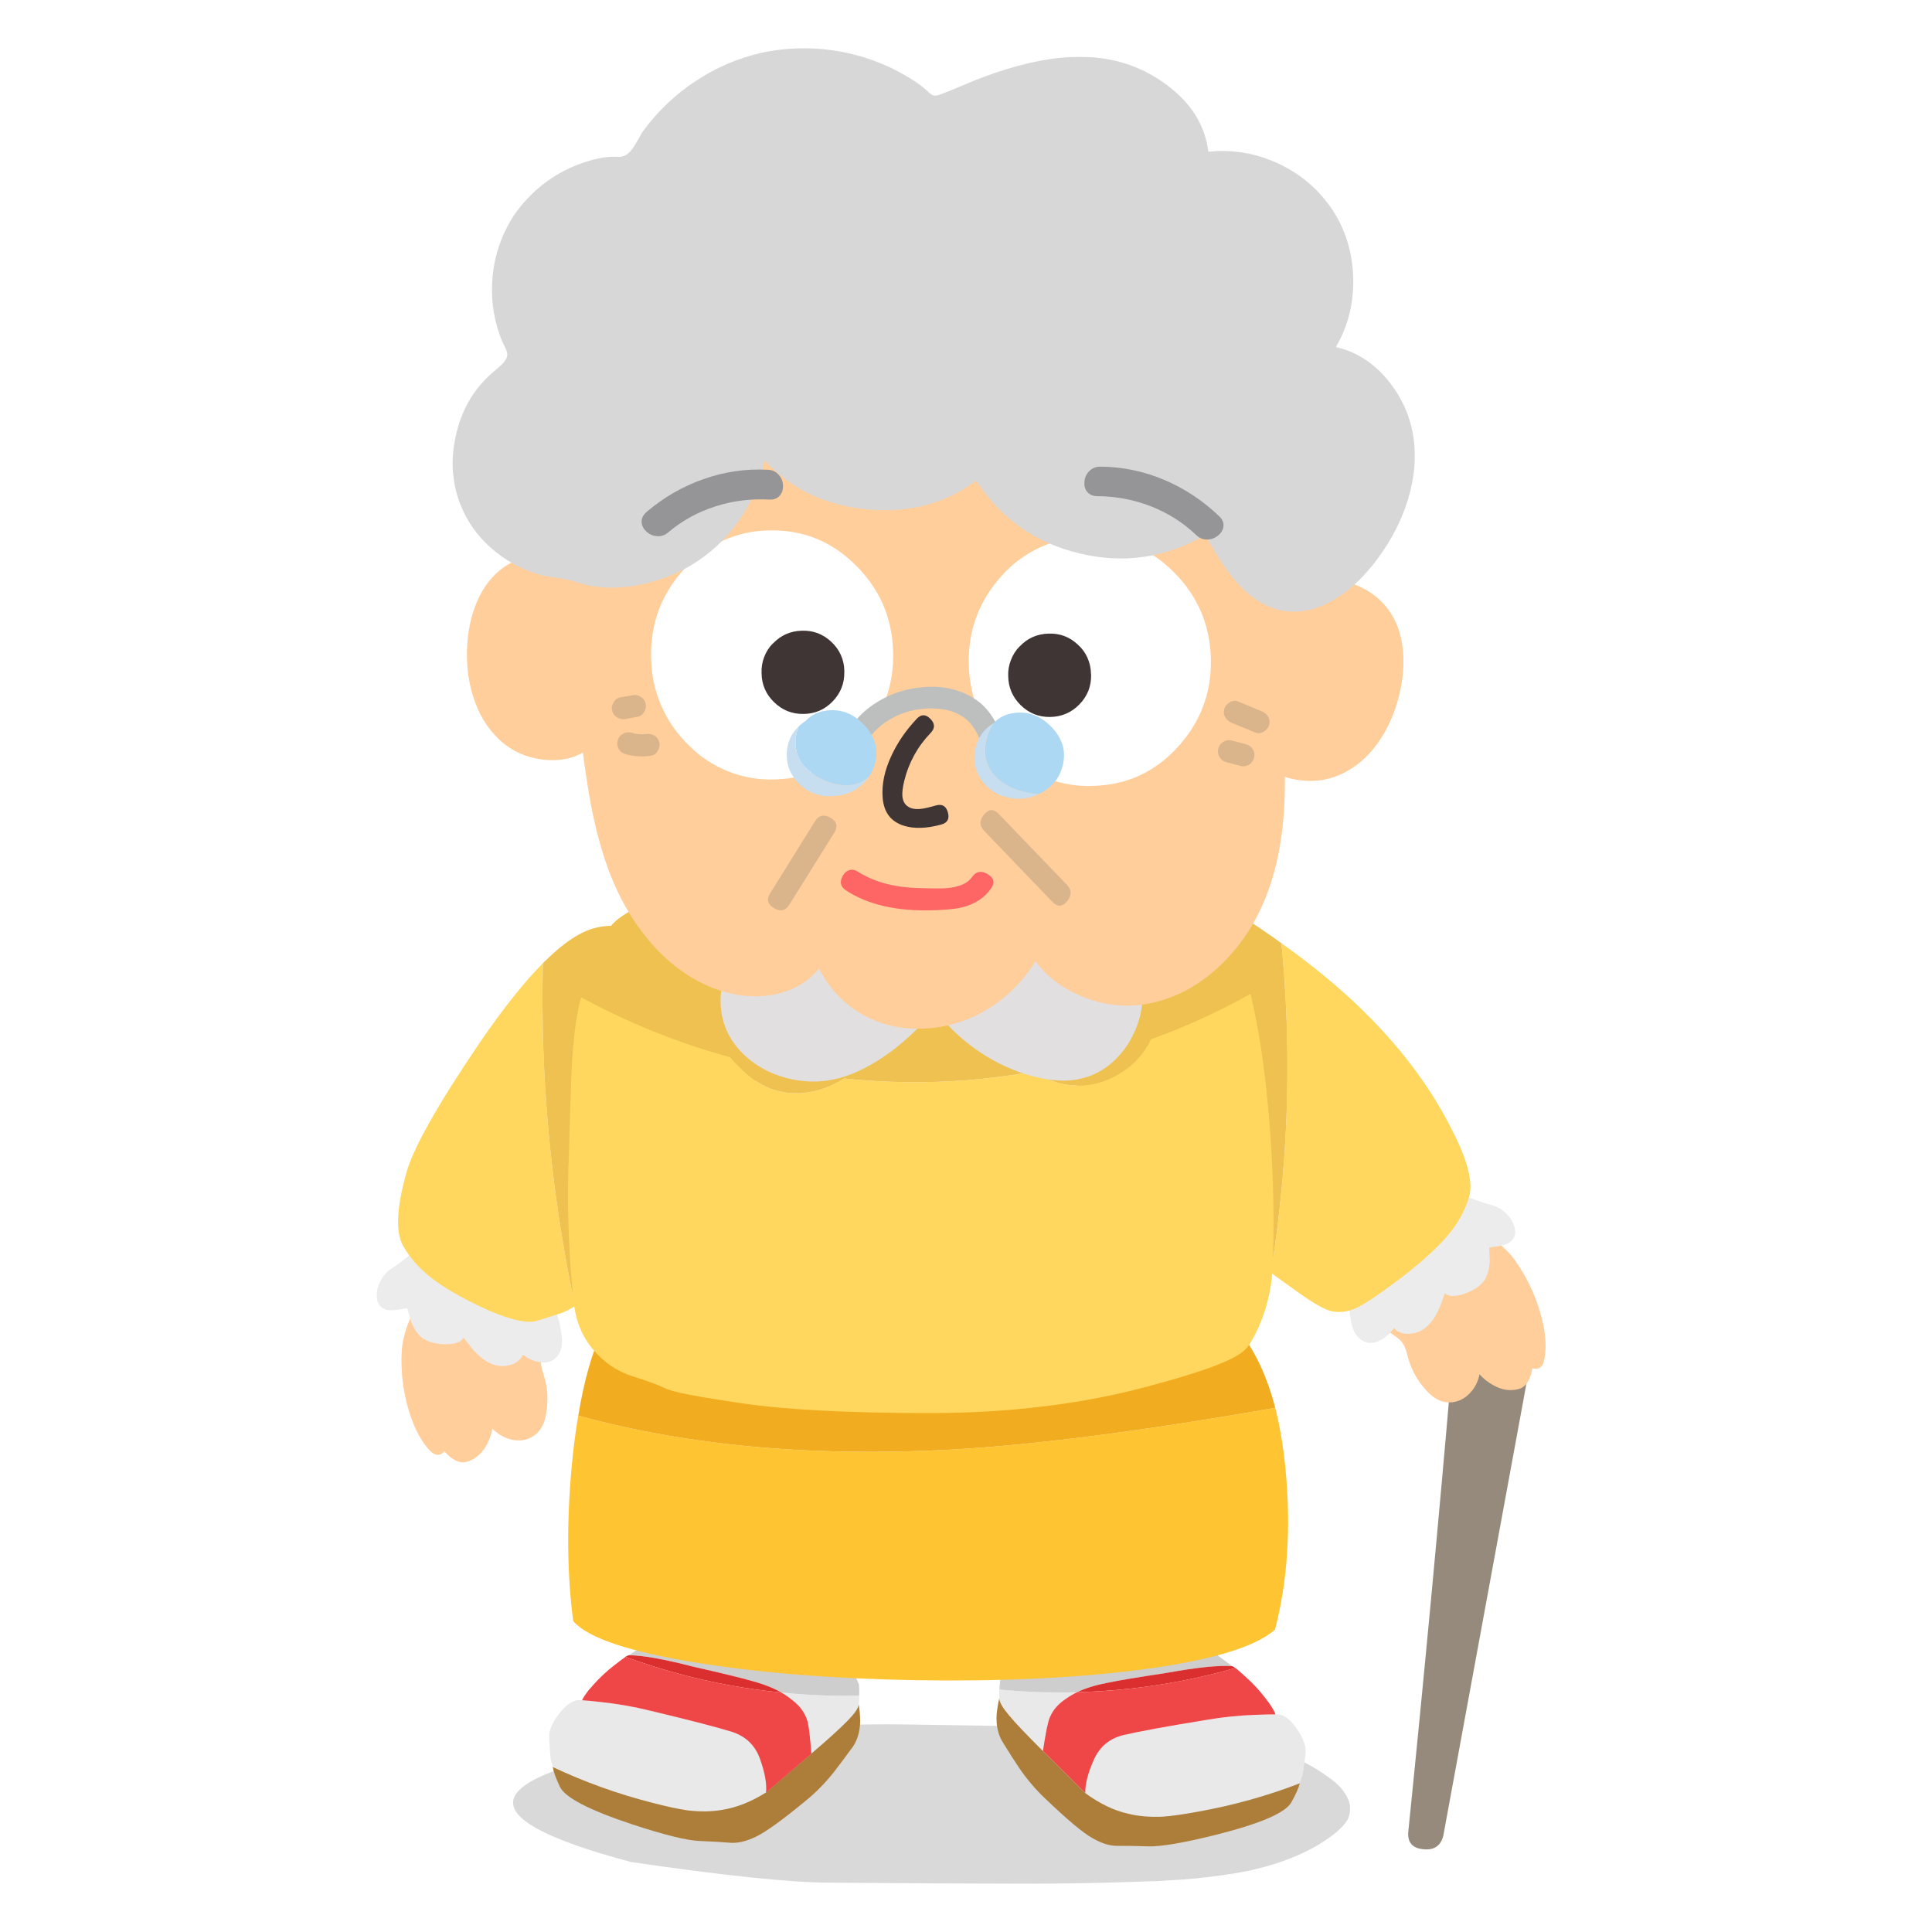 <svg fill="none" height="200" viewBox="0 0 200 200" width="200" xmlns="http://www.w3.org/2000/svg"><path d="m0 0h200v200h-200z" fill="#fff"/><path d="m109.938 178.767c-5.511-.09-10.789-.171-15.838-.247s-9.233.081-12.55.466c-3.303.399-7.72.937-13.254 1.617-19.199 3.528-20.189 7.579-2.965 12.153 9.618 1.407 16.424 2.116 20.417 2.135 8.89.071 15.715.109 20.47.109 3.555 0 7.253-.062 11.098-.19.933-.038 1.823-.062 2.665-.081.271-.019.528-.038.781-.057 1.004-.057 1.903-.119 2.693-.19 2.099-.2 3.998-.466 5.683-.794 3.826-.823 6.858-2.135 9.104-3.942.681-.566 1.133-1.084 1.347-1.56.109-.309.162-.613.162-.903v-.385c-.072-.418-.233-.813-.486-1.179-.342-.604-.951-1.203-1.832-1.807-2.889-2.097-6.786-3.523-11.688-4.27-1.704-.257-3.627-.456-5.764-.604h-.295c-.433-.038-.871-.061-1.318-.08-1.866-.11-4.679-.172-8.429-.191z" fill="#000" fill-opacity=".15"/><path d="m79.303 185.566c.086-.913-.119-2.073-.624-3.475-.5-1.417-1.47-2.354-2.913-2.81-1.456-.457-4.279-1.189-8.467-2.192-1.699-.419-3.398-.713-5.102-.894-.819-.095-1.466-.157-1.942-.186-.738-.133-1.513.309-2.327 1.332-.761.96-1.118 1.802-1.08 2.524.071 1.365.133 2.14.181 2.335.062.195.129.442.19.737 3.293 1.555 6.739 2.791 10.332 3.709 1.447.375 2.632.632 3.56.77 1.337.162 2.537.147 3.588-.038 1.504-.224 3.036-.823 4.597-1.807m1.589-10.356c.419.243.79.504 1.123.775.571.438 1.004.937 1.294 1.484.152.299.267.613.343.941.114.618.233 1.664.347 3.138 1.842-1.578 3.108-2.729 3.798-3.456.69-.709 1.061-1.256 1.114-1.636.024-.257.043-.509.048-.761 0-.057 0-.114-.009-.166-2.679.066-5.364-.038-8.048-.314z" fill="#e9e9e9"/><path d="m88.122 181.055c.6-.771.909-1.736.923-2.896-.009-.59-.057-1.16-.147-1.712-.048.381-.419.927-1.114 1.636-.69.727-1.956 1.883-3.798 3.457-.138.128-1.704 1.469-4.688 4.017-1.561.98-3.094 1.584-4.597 1.807-1.052.186-2.251.2-3.588.038-.928-.138-2.113-.394-3.56-.77-3.593-.918-7.039-2.154-10.332-3.709.081.485.319 1.151.719 2.002.5 1.132 3.008 2.444 7.534 3.942 3.293 1.079 5.587 1.65 6.887 1.707 1.313.057 2.361.114 3.136.18.795.086 1.699-.114 2.713-.599 1.014-.475 2.746-1.716 5.188-3.732 1.038-.842 1.999-1.817 2.884-2.924.49-.623 1.099-1.441 1.837-2.454z" fill="#ad7e3a"/><path d="m77.804 174.008c1.209.318 2.237.723 3.089 1.203 2.689.276 5.368.38 8.048.314.019-.381.014-.752-.014-1.123-1.856-4.859-8.381-6.766-19.579-5.715-.98.576-2.403 1.465-4.274 2.672 1.371-.014 3.622.386 6.748 1.194 2.917.661 4.912 1.146 5.982 1.455z" fill="#cecece"/><path d="m75.51 174.455c1.794.328 3.588.58 5.378.751-.852-.48-1.88-.884-3.089-1.203-1.071-.309-3.065-.794-5.982-1.455-3.127-.808-5.373-1.207-6.749-1.193-.071.024-.181.081-.328.162 3.503 1.279 7.087 2.258 10.761 2.938z" fill="#db2f2f"/><path d="m80.888 175.206c-1.789-.171-3.584-.423-5.378-.751-3.674-.68-7.263-1.659-10.761-2.938-.262.18-.647.47-1.157.87-.79.613-1.513 1.288-2.18 2.035-.148.18-.29.342-.428.485-.39.499-.633.865-.728 1.103.476.028 1.123.09 1.942.185 1.704.181 3.403.476 5.102.894 4.193 1.003 7.015 1.736 8.467 2.192 1.437.457 2.408 1.393 2.913 2.81.504 1.403.709 2.558.624 3.476 2.984-2.549 4.545-3.89 4.688-4.018-.114-1.474-.229-2.52-.347-3.138-.071-.328-.186-.642-.343-.941-.29-.552-.719-1.047-1.294-1.484-.328-.276-.704-.532-1.123-.775z" fill="#ef4747"/><path d="m112.346 185.614c-.019-.918.271-2.059.876-3.419.604-1.379 1.642-2.239 3.108-2.586 1.485-.352 4.354-.87 8.604-1.569 1.723-.29 3.441-.466 5.155-.519.823-.033 1.475-.047 1.951-.042.742-.081 1.485.418 2.222 1.497.69 1.018.985 1.883.89 2.596-.171 1.356-.29 2.126-.352 2.316-.076.19-.157.433-.247.718-3.398 1.312-6.925 2.292-10.575 2.943-1.471.271-2.67.438-3.608.509-1.347.062-2.541-.038-3.579-.304-1.485-.333-2.965-1.046-4.45-2.14m-.823-10.446c-.433.214-.823.442-1.175.689-.605.395-1.071.861-1.4 1.389-.176.285-.309.589-.409.913-.162.603-.352 1.64-.576 3.104-1.718-1.707-2.898-2.952-3.531-3.727-.638-.761-.966-1.332-.99-1.717-.005-.256 0-.508.005-.76 0-.058.009-.115.019-.167 2.665.262 5.349.352 8.052.276z" fill="#e9e9e9"/><path d="m103.879 180.474c-.542-.813-.775-1.797-.709-2.957.053-.59.143-1.151.272-1.693.023.385.352.956.989 1.717.633.775 1.814 2.02 3.532 3.727.128.138 1.589 1.588 4.378 4.351 1.485 1.094 2.965 1.807 4.45 2.14 1.038.261 2.227.361 3.579.304.933-.067 2.137-.238 3.607-.509 3.651-.651 7.177-1.631 10.575-2.943-.114.48-.404 1.127-.861 1.945-.581 1.088-3.179 2.215-7.805 3.38-3.365.837-5.697 1.236-6.996 1.198-1.314-.042-2.361-.057-3.141-.052-.8.029-1.685-.238-2.661-.799-.98-.546-2.612-1.916-4.897-4.103-.971-.913-1.861-1.959-2.665-3.129-.442-.656-.995-1.516-1.651-2.581z" fill="#ad7e3a"/><path d="m114.687 174.198c-1.228.228-2.284.556-3.17.975-2.698.081-5.382-.014-8.052-.276.009-.38.043-.751.095-1.117 2.208-4.712 8.857-6.134 19.946-4.265.933.646 2.289 1.64 4.064 2.976-1.366-.114-3.641.119-6.815.694-2.955.447-4.983.785-6.073 1.013z" fill="#cecece"/><path d="m116.938 174.811c-1.813.2-3.621.319-5.42.357.885-.419 1.941-.742 3.169-.975 1.09-.228 3.113-.566 6.073-1.013 3.174-.575 5.449-.808 6.815-.694.067.029.171.091.314.186-3.583 1.022-7.234 1.735-10.951 2.144z" fill="#db2f2f"/><path d="m111.523 175.168c1.799-.038 3.603-.157 5.421-.357 3.712-.409 7.362-1.122 10.951-2.144.247.2.609.518 1.089.951.743.666 1.419 1.398 2.023 2.192.133.19.267.361.39.513.352.528.567.909.643 1.151-.476-.005-1.128.01-1.952.043-1.713.052-3.431.223-5.154.518-4.254.694-7.119 1.217-8.604 1.569-1.466.347-2.504 1.213-3.108 2.587-.605 1.36-.9 2.501-.876 3.418-2.789-2.762-4.25-4.212-4.378-4.35.223-1.465.414-2.496.576-3.105.095-.319.233-.623.409-.913.328-.528.795-.989 1.399-1.388.348-.248.743-.481 1.176-.69z" fill="#ef4747"/><path d="m131.988 168.702c1.3-5.04 1.666-10.546 1.095-16.523-.224-2.363-.581-4.507-1.071-6.442-13.754 2.41-24.947 3.851-33.576 4.327-14.358.775-27.213-.395-38.573-3.519-.286 1.65-.514 3.438-.69 5.373-.523 5.767-.466 11.069.167 15.905 1.537 1.745 5.806 3.176 12.802 4.303 6.473 1.046 14.002 1.649 22.582 1.806 8.695.143 16.372-.204 23.034-1.046 7.363-.936 12.103-2.329 14.23-4.184z" fill="#ffc432"/><path d="m132.013 145.737c-.966-3.695-2.428-6.595-4.379-8.701-10.327-3.614-20.907-5.397-31.744-5.35-11.122.048-22.283 2.031-33.481 5.944-1.095 2.282-1.942 5.254-2.546 8.915 11.36 3.124 24.215 4.294 38.573 3.519 8.628-.476 19.822-1.917 33.576-4.327z" fill="#f1ad1f"/><path d="m158.306 141.647h-8.019c-1.366 15.943-2.865 31.918-4.497 47.928-.11 1.127.395 1.745 1.522 1.854 1.128.128 1.823-.333 2.095-1.379z" fill="#958a7c"/><path d="m156.85 130.497c1.437 2.045 2.408 4.26 2.913 6.657.304 1.536.314 2.824.038 3.865-.21.585-.6.794-1.176.619-.195 1.221-.661 1.939-1.394 2.149-.881.247-1.775.109-2.689-.414-.533-.3-.995-.67-1.39-1.117-.005.08-.019.157-.043.233-.185.732-.552 1.355-1.085 1.868-.585.542-1.237.813-1.956.818-.975.029-1.899-.523-2.774-1.659-.724-.885-1.238-1.883-1.542-2.991-.081-.342-.148-.594-.2-.756-.105-.295-.219-.533-.348-.723-.257-.371-.756-.77-1.499-1.198-1.228-.751-2.218-1.759-2.974-3.015-.728-1.188-1.157-2.458-1.285-3.803l-2.784-3.88 7.919-7.67 4.555 5.839c3.859 1.641 6.429 3.362 7.714 5.169z" fill="#ffce9b"/><path d="m156.759 126.955c-.143-.523-.476-1.012-.999-1.474-.395-.38-.938-.651-1.618-.808-.334-.081-1.128-.347-2.38-.808-.414.489-.871.984-1.38 1.474-.619.585-1.523 1.345-2.713 2.282l-8.043 6.609c-.014.794.048 1.56.19 2.306.157 1.189.619 1.964 1.381 2.33.523.238 1.085.2 1.689-.119.538-.271 1.009-.689 1.404-1.26.462.461 1.047.651 1.761.571.666-.062 1.247-.333 1.737-.809.414-.38.776-.903 1.095-1.569.176-.366.404-.965.69-1.807.366.348.999.381 1.903.096.809-.271 1.442-.633 1.904-1.094.49-.476.771-1.236.833-2.282l-.048-1.451s.343-.047.976-.142c.666-.129 1.085-.285 1.261-.476.443-.394.562-.917.357-1.569z" fill="#ececec"/><path d="m149.573 128.239c1.223-1.364 2.056-2.805 2.498-4.327.462-1.521-.166-3.913-1.88-7.179-2.222-4.375-5.368-8.525-9.447-12.458-.523-.508-1.071-1.012-1.642-1.521-1.941-1.731-4.088-3.433-6.448-5.111.704 7.26.809 14.559.309 21.895-.105 1.55-.243 3.095-.404 4.636-.257 2.544-.591 5.069-1 7.584.933.675 1.861 1.341 2.784 1.997 1.652 1.188 2.841 1.854 3.57 1.997.747.142 1.513.057 2.308-.262.795-.333 2.246-1.284 4.354-2.853 2.109-1.583 3.775-3.052 4.998-4.398z" fill="#ffd75e"/><path d="m132.654 97.642c-1.195-.865-2.446-1.721-3.76-2.567-4.345-.651-8.676 1.165-12.993 5.444-4.345 4.293-5.815 8.24-4.402 11.839.524 1.427 1.323 2.863 2.404 4.303 1.299 1.712 3.226 3.604 5.782 5.682 3.251 2.758 6.534 5.397 9.852 7.917.68.504 1.351 1.003 2.022 1.498.409-2.516.743-5.04 1-7.584.161-1.541.299-3.086.404-4.636.5-7.337.395-14.635-.309-21.896z" fill="#eec151"/><path d="m41.587 139.855c-.133 2.496.224 4.888 1.071 7.184.561 1.46 1.233 2.563 2.023 3.3.49.385.928.357 1.323-.1.819.932 1.594 1.293 2.327 1.084.876-.257 1.561-.851 2.061-1.773.29-.538.485-1.099.581-1.684.048.062.1.124.162.176.547.519 1.185.856 1.913 1.008.785.148 1.48.034 2.089-.342.842-.49 1.333-1.45 1.471-2.881.143-1.137.048-2.254-.281-3.352-.11-.333-.186-.58-.233-.747-.071-.304-.1-.57-.09-.794.019-.452.233-1.055.638-1.811.638-1.289.947-2.668.918-4.132-.014-1.393-.324-2.696-.933-3.904l.295-4.764-10.784-2.302-.757 7.366c-2.399 3.437-3.665 6.262-3.793 8.472z" fill="#ffce9b"/><path d="m39.003 134.144c-.029-.542.133-1.112.485-1.711.257-.485.685-.908 1.285-1.274.29-.181.961-.685 2.008-1.513.547.338 1.137.661 1.77.97.771.362 1.87.804 3.293 1.322l9.709 3.761c.262.747.443 1.498.543 2.249.224 1.179.029 2.059-.581 2.644-.424.39-.971.528-1.642.414-.595-.086-1.171-.338-1.728-.756-.295.58-.79.946-1.494 1.093-.652.148-1.285.071-1.904-.223-.509-.233-1.023-.614-1.532-1.146-.281-.29-.685-.794-1.223-1.503-.238.447-.828.675-1.78.685-.852 0-1.571-.152-2.151-.442-.614-.3-1.118-.932-1.504-1.907l-.409-1.393s-.338.062-.971.171c-.671.086-1.123.067-1.347-.057-.542-.238-.823-.699-.828-1.379z" fill="#ececec"/><path d="m56.198 99.71c-1.951 1.969-4.122 4.703-6.52 8.202-4.44 6.548-6.987 11.079-7.638 13.599-.985 3.552-1.095 6.024-.333 7.417.761 1.379 1.889 2.606 3.379 3.685 1.49 1.061 3.365 2.092 5.616 3.091 2.237.951 3.841 1.298 4.807 1.046.985-.3 1.856-.58 2.618-.832.4-.143.866-.381 1.404-.713-2.499-11.726-3.607-23.555-3.332-35.495z" fill="#ffd75e"/><path d="m60.72 96.358c-.952.395-1.985 1.07-3.094 2.021-.462.395-.938.842-1.428 1.331-.276 11.94.833 23.768 3.331 35.495.49-.31 1.038-.695 1.642-1.165.333-.238.657-.49.976-.761.985-.823 1.975-1.783 2.974-2.877 2.698-3.171 5.34-6.457 7.924-9.866 2.08-2.567 3.555-4.826 4.426-6.775.761-1.65 1.247-3.219 1.452-4.707.652-3.804-1.509-7.166-6.473-10.081-4.949-2.948-8.862-3.818-11.731-2.615z" fill="#eec151"/><path d="m106.835 110.955c-2.289.404-4.588.699-6.901.88-4.212.309-8.39.247-12.54-.19-.69.442-1.413.789-2.165 1.046-1.018.366-2.075.523-3.165.475-1.123-.062-2.156-.338-3.094-.832-.78-.399-1.628-1.065-2.546-1.997-.3-.295-.581-.599-.833-.903-5.411-1.484-10.551-3.552-15.42-6.205-.09.318-.181.651-.262.998-.376 1.783-.633 4.142-.761 7.085-.067 1.74-.152 4.521-.262 8.344-.076 1.864-.1 3.742-.071 5.635.048 3.143.238 6.304.571 9.485.209 1.955.885 3.6 2.023 4.945 1.137 1.341 2.503 2.264 4.093 2.758 1.59.499 2.722.918 3.403 1.26.685.352 3.303.861 7.853 1.522 4.564.679 11.037 1.017 19.418 1.022 8.371 0 16.01-.946 22.915-2.829 3.355-.908 5.797-1.683 7.329-2.33 1.437-.58 2.366-1.17 2.784-1.759.514-.733.99-1.669 1.428-2.806.681-1.797 1.052-3.666 1.119-5.61.033-.866.057-1.736.071-2.615.057-3.89-.076-7.917-.405-12.077-.428-5.302-1.085-9.762-1.975-13.385-2.417 1.355-4.925 2.568-7.519 3.637-.938.371-1.866.728-2.784 1.07-.157.328-.333.647-.524.951-.652.989-1.456 1.788-2.403 2.401-.962.647-2.004 1.084-3.118 1.308-1.137.209-2.26.176-3.379-.095-.832-.209-1.789-.604-2.879-1.189z" fill="#ffd75e"/><path d="m123.921 92.245c-2.613-1.659-6.849-2.815-12.707-3.471-3.17-.333-6.568-.499-10.185-.499-2.489-.019-5.083.062-7.781.238-6.468.376-12.341 1.136-17.609 2.282-5.597 1.236-9.476 2.682-11.636 4.327-1.556 1.193-2.832 3.894-3.831 8.107 4.869 2.653 10.009 4.721 15.42 6.205.252.304.533.604.833.903.919.932 1.766 1.598 2.546 1.997.938.495 1.97.77 3.094.832 1.09.048 2.146-.109 3.165-.475.752-.257 1.475-.604 2.165-1.046 4.15.437 8.329.499 12.541.19 2.312-.181 4.612-.476 6.901-.88 1.09.585 2.047.98 2.88 1.189 1.118.271 2.241.304 3.379.095 1.113-.223 2.156-.661 3.117-1.308.947-.613 1.751-1.412 2.403-2.401.191-.304.367-.623.524-.951.918-.342 1.846-.699 2.784-1.069 2.594-1.07 5.102-2.283 7.519-3.638-1.323-5.544-3.164-9.086-5.52-10.627z" fill="#eec151"/><path d="m113.498 94.718c-.328-.242-.652-.461-.975-.666h-31.625c-2.722 2.183-4.502 4.07-5.33 5.658-.528.999-.842 2.073-.952 3.234-.09 1.212.071 2.353.476 3.423.471 1.189 1.233 2.235 2.284 3.138.961.832 2.075 1.455 3.332 1.878.914.309 1.827.49 2.736.547 1.856.143 3.712-.228 5.568-1.117 2.665-1.265 5.254-3.352 7.758-6.253 2.532 3.195 5.625 5.397 9.28 6.609 2.418.752 4.45.894 6.092.428 1.242-.328 2.346-.96 3.308-1.902.909-.879 1.622-1.949 2.141-3.209.486-1.184.714-2.42.69-3.709-.014-1.35-.309-2.591-.88-3.732-.69-1.426-1.989-2.872-3.903-4.327z" fill="#e2dfe0"/><path d="m135.339 45.882c-1.147-7.36-3.374-13.023-6.687-16.998-2.841-3.409-6.515-6.129-11.022-8.164-4.026-1.816-8.471-2.981-13.34-3.495-7.705-.827-15.344.057-22.916 2.663-8.371 2.877-14.549 7.251-18.532 13.114-1.038 1.517-1.918 3.233-2.641 5.149-.6 1.583-1.137 3.433-1.618 5.549-1.161 5.183-1.671 10.413-1.518 15.691.147 5.435.985 10.608 2.503 15.529 1.894 6.129 5.297 11.335 10.213 15.614 4.831 4.213 10.437 6.942 16.814 8.188 6.02 1.179 11.746 1.545 17.176 1.093 6.254-.523 11.722-2.116 16.405-4.779 4.964-2.829 8.819-7.251 11.56-13.266 2.285-4.992 3.679-10.784 4.184-17.369.514-6.642.323-12.819-.572-18.529z" fill="#ffce9b"/><path d="m74.754 56.01c-1.528.699-2.846 1.674-3.96 2.938-2.356 2.596-3.489 5.668-3.389 9.219.024 1.707.376 3.343 1.057 4.902.68 1.56 1.637 2.929 2.865 4.108 1.185 1.194 2.565 2.097 4.136 2.71 1.561.604 3.179.87 4.859.794 3.455-.1 6.358-1.441 8.719-4.018 2.384-2.62 3.522-5.696 3.412-9.219-.1-3.533-1.413-6.538-3.95-9.01-2.498-2.449-5.478-3.623-8.943-3.523-1.675.024-3.279.39-4.807 1.094z" fill="#fff"/><path d="m86.062 66.446c-.861-.813-1.885-1.198-3.065-1.155-1.18.033-2.175.475-2.989 1.331h-.014c-.4.404-.7.88-.895 1.417-.2.523-.285 1.07-.262 1.64.014 1.184.447 2.192 1.294 3.01.847.827 1.861 1.236 3.041 1.217 1.185-.009 2.194-.438 3.013-1.284.828-.856 1.237-1.869 1.218-3.048v-.147c-.009-.571-.129-1.117-.362-1.631-.233-.514-.562-.965-.985-1.355z" fill="#3f3535"/><path d="m112.442 55.586c-1.675.024-3.279.39-4.807 1.094-1.527.704-2.845 1.688-3.959 2.948-2.356 2.62-3.489 5.696-3.389 9.22.11 3.523 1.414 6.528 3.922 9.01 1.185 1.184 2.565 2.087 4.136 2.701 1.561.604 3.179.87 4.859.794 3.46-.1 6.368-1.441 8.719-4.018 2.384-2.615 3.526-5.687 3.426-9.22-.109-3.533-1.428-6.538-3.959-9.01-2.499-2.449-5.478-3.623-8.943-3.523z" fill="#fff"/><path d="m112.58 68.101c-.233-.523-.562-.975-.985-1.355-.857-.813-1.87-1.198-3.051-1.155-1.185.033-2.184.475-2.989 1.331h-.014c-.4.414-.699.889-.895 1.417-.209.533-.299 1.079-.276 1.64.015 1.184.448 2.192 1.295 3.024.847.827 1.861 1.236 3.041 1.217 1.185-.014 2.194-.447 3.027-1.293.828-.846 1.237-1.864 1.218-3.048l-.014-.147c-.01-.566-.129-1.108-.362-1.631z" fill="#3f3535"/><path d="m66.749 62.158c-2.356-2.225-4.631-3.675-6.815-4.355-1.352-.423-2.708-.566-4.06-.423-1.437.147-2.689.604-3.76 1.369-1.157.827-2.061 1.997-2.717 3.495-.571 1.317-.914 2.796-1.023 4.431-.124 1.892.067 3.666.571 5.325.557 1.826 1.447 3.328 2.679 4.503 1.318 1.26 2.927 1.978 4.821 2.154 1.966.176 3.598-.319 4.892-1.479 1.494-1.336 2.651-3.666 3.465-6.994.723-3.785 1.371-6.457 1.942-8.026z" fill="#ffce9b"/><path d="m143.481 62.805c-.814-1.003-1.889-1.769-3.227-2.292-1.251-.48-2.584-.699-3.997-.661-2.266.081-4.817.88-7.648 2.387.142 1.65.061 4.379-.238 8.188-.1 3.395.39 5.924 1.47 7.589.938 1.45 2.365 2.349 4.283 2.686 1.852.333 3.579.067 5.183-.794 1.485-.794 2.732-1.997 3.736-3.609.914-1.45 1.556-3.1 1.932-4.94.334-1.602.4-3.105.2-4.517-.233-1.607-.794-2.957-1.694-4.046z" fill="#ffce9b"/><path d="m94.91 74.401c-1.095 1.155-1.966 2.411-2.603 3.771-.738 1.56-1.052 3.038-.933 4.431.124 1.502.857 2.458 2.194 2.877 1.071.333 2.361.29 3.874-.124.638-.176.866-.59.685-1.246-.181-.666-.595-.908-1.233-.732-.623.176-1.056.281-1.309.323-.557.09-1.004.067-1.347-.076-.49-.2-.766-.599-.823-1.193-.033-.376.029-.894.186-1.569.471-1.926 1.39-3.59 2.751-5.002.457-.48.443-.961-.038-1.446-.481-.49-.952-.494-1.409-.014z" fill="#3f3535"/><path d="m140.083 28.775c-.067-2.615-.781-4.959-2.142-7.042-1.418-2.116-3.284-3.713-5.592-4.793s-4.73-1.488-7.262-1.232c-.333-2.715-1.756-5.011-4.274-6.894-2.356-1.769-5.031-2.734-8.019-2.9-.681-.024-1.361-.024-2.042 0-2.622.124-5.635.823-9.028 2.092-.49.181-1.219.475-2.18.884-.961.409-1.69.699-2.18.884-.29.114-.528.152-.709.114-.167-.043-.362-.176-.585-.399-.471-.437-.99-.837-1.556-1.193-2.341-1.493-4.878-2.487-7.61-2.972-2.741-.48-5.464-.428-8.172.162-2.418.571-4.64 1.531-6.677 2.877-2.175 1.426-4.036 3.205-5.578 5.34-.39.713-.704 1.25-.947 1.607-.438.637-.923.951-1.447.932-.571-.033-1.137-.009-1.694.076-1.228.224-2.427.613-3.598 1.17-2.327 1.127-4.212 2.772-5.668 4.926-.267.433-.457.761-.571.984-.98 1.85-1.513 3.823-1.609 5.924-.1 2.097.252 4.113 1.056 6.048.076.166.205.433.386.794.143.323.167.604.076.846s-.286.504-.585.794c-.176.157-.428.376-.761.661l-.347.3c-1.842 1.683-3.041 3.818-3.598 6.409-.566 2.587-.362 5.035.609 7.341.795 1.869 2.008 3.428 3.636 4.693 1.428 1.122 2.998 1.902 4.707 2.354.324.076.776.152 1.356.238.638.09 1.09.166 1.356.224.214.048.528.138.933.262.405.133.714.219.923.262 1.875.423 3.893.38 6.054-.124 2.027-.466 3.883-1.265 5.568-2.401 1.775-1.212 3.26-2.715 4.445-4.517 1.185-1.802 1.985-3.752 2.389-5.863 2.708 2.972 6.23 4.664 10.561 5.078 4.34.423 8.124-.566 11.346-2.962 2.574 3.942 6.153 6.452 10.736 7.541 4.574 1.089 8.9.447 12.979-1.916 1.218 2.216 2.341 3.885 3.365 5.016 1.494 1.64 3.112 2.591 4.859 2.848 1.637.242 3.307-.133 5.021-1.122 1.446-.827 2.793-2.026 4.05-3.585 1.513-1.883 2.646-3.87 3.398-5.962.828-2.292 1.142-4.522.933-6.695-.234-2.339-1.085-4.441-2.551-6.309-1.528-1.94-3.379-3.157-5.554-3.647 1.261-2.159 1.861-4.536 1.794-7.142z" fill="#d7d7d8"/><path d="m112.517 50.875c.243.323.595.485 1.057.485 1.937.014 3.774.361 5.516 1.032 1.804.699 3.384 1.698 4.745 3.0.333.323.723.475 1.171.461.399-.014.761-.152 1.085-.409.323-.266.509-.575.561-.932.048-.39-.095-.747-.438-1.07-1.694-1.617-3.583-2.872-5.668-3.756-2.132-.903-4.345-1.365-6.639-1.379-.466 0-.852.157-1.156.471-.281.281-.443.632-.486 1.046-.047.414.033.765.248 1.056z" fill="#959597"/><path d="m66.92 53.014c-.357.309-.523.661-.5 1.056.024.357.19.675.5.96.309.285.662.438 1.057.471.447.043.847-.086 1.194-.385 1.437-1.217 3.074-2.121 4.907-2.701 1.785-.571 3.641-.803 5.568-.699.466.024.828-.114 1.085-.423.233-.276.343-.623.324-1.046-.014-.414-.157-.77-.424-1.07-.281-.342-.657-.523-1.123-.547-2.294-.124-4.535.204-6.725.984-2.127.747-4.083 1.878-5.868 3.395z" fill="#959597"/><g fill="#ffce9b"><path d="m83.734 95.617c-.057 2.092.543 4.07 1.804 5.934 1.247 1.826 2.851 3.162 4.821 4.008 1.904.813 3.96 1.098 6.177.861 2.161-.243 4.146-.942 5.954-2.102 1.737-1.113 3.222-2.582 4.46-4.417 1.18-1.759 2.027-3.69 2.541-5.801z"/><path d="m61.157 83.212c.523 2.753 1.19 5.183 2.004 7.279.98 2.506 2.237 4.698 3.774 6.581 1.694 2.092 3.622 3.666 5.778 4.726 1.518.747 3.07 1.184 4.645 1.308 1.708.133 3.269-.114 4.683-.747 1.504-.68 2.675-1.754 3.512-3.224.861-1.526 1.114-3.053.747-4.579l-26.242-18.852c.405 3.3.771 5.801 1.095 7.503z"/><path d="m130.917 93.168c.957-2.316 1.58-4.916 1.88-7.803.248-2.387.276-5.088.086-8.102l-26.766 20.193c.957 2.463 2.78 4.303 5.468 5.511 2.609 1.179 5.255 1.445 7.934.794 2.522-.604 4.826-1.907 6.901-3.909 1.927-1.859 3.427-4.089 4.497-6.695z"/></g><path d="m85.976 84.657c-.671-.39-1.209-.271-1.609.361l-4.645 7.465c-.39.632-.252 1.141.409 1.531.666.39 1.19.271 1.58-.361l4.659-7.465c.4-.632.267-1.141-.4-1.531z" fill="#dab58c"/><path d="m101.857 84.334c-.49.599-.476 1.16.038 1.693l7.073 7.356c.514.532 1.018.499 1.508-.1s.476-1.16-.038-1.693l-7.072-7.356c-.514-.532-1.019-.499-1.509.1z" fill="#dab58c"/><path d="m102.233 90.482c-.671-.39-1.218-.276-1.632.338-.438.632-1.304 1.003-2.589 1.122-.433.043-1.423.038-2.974-.014-2.489-.067-4.574-.632-6.254-1.707-.3-.19-.595-.238-.885-.138-.267.09-.476.271-.633.537-.39.666-.271 1.193.362 1.593 2.142 1.369 4.888 2.045 8.233 2.03 1.651-.01 2.889-.114 3.712-.309 1.347-.333 2.351-.984 3.012-1.954.433-.604.314-1.103-.347-1.493z" fill="#fe6666"/><g fill="#dab58c"><path d="m131.264 74.168c-.147-.242-.376-.423-.685-.547l-2.418-1.008c-.28-.114-.571-.081-.871.1-.29.176-.475.404-.561.699-.081.314-.043.604.124.87.147.242.376.428.685.561l2.427.994c.276.114.566.081.871-.1.29-.181.471-.418.547-.709.081-.314.043-.599-.123-.861z"/><path d="m128.97 77.054v-.014l-1.432-.376c-.31-.081-.6-.048-.871.114-.276.157-.457.39-.547.699-.081.309-.048.599.114.87.157.281.39.466.699.547l1.419.376c.309.1.599.076.885-.076.281-.147.471-.376.561-.685.1-.309.077-.599-.076-.884-.147-.281-.376-.471-.685-.561l-.062-.014z"/><path d="m66.273 72.1c-.276-.157-.566-.195-.871-.114l-1.209.209c-.3.057-.533.242-.7.547-.167.299-.205.59-.114.87.09.309.276.537.547.685.276.157.571.2.885.124l1.194-.224c.3-.048.533-.228.7-.537.167-.309.205-.599.114-.884-.09-.299-.276-.528-.547-.685z"/><path d="m68.12 77.687c.157-.3.2-.594.124-.884-.09-.314-.276-.542-.547-.685-.257-.133-.552-.176-.885-.124-.466.048-.933 0-1.409-.138-.309-.09-.6-.062-.885.086-.281.143-.471.366-.562.67-.1.309-.076.599.076.884.147.281.376.471.685.561l.062.024c.89.242 1.77.285 2.651.138.29-.048.519-.228.685-.537z"/></g><path d="m91.768 74.7c1.185-.794 2.527-1.246 4.021-1.346 1.737-.114 3.122.233 4.16 1.046.557.447 1.018 1.089 1.38 1.916.191.447.438 1.208.747 2.277.2.699.662.946 1.381.747.718-.2.985-.647.785-1.346-.348-1.236-.686-2.197-1.009-2.886-.49-1.013-1.1-1.812-1.832-2.401-.767-.604-1.647-1.046-2.651-1.317-.938-.257-1.923-.347-2.951-.276-1.999.133-3.793.737-5.383 1.816-1.737 1.184-2.822 2.696-3.265 4.531-.167.704.114 1.155.833 1.346.714.2 1.157-.048 1.318-.747.324-1.36 1.142-2.482 2.456-3.362z" fill="#bdbebe"/><path d="m82.716 75.162c-.281.613-.405 1.25-.362 1.916.033.67.228 1.293.585 1.869.914 1.136 2.075 1.869 3.489 2.201 1.494.347 2.684.086 3.56-.784.224-.333.39-.675.5-1.032.533-1.607.167-3.062-1.095-4.355-1.252-1.279-2.708-1.716-4.359-1.317-.633.166-1.166.48-1.609.946-.257.166-.495.352-.709.561z" fill="#add8f4"/><path d="m82.716 75.162c-.823.789-1.247 1.745-1.271 2.877-.024 1.136.352 2.121 1.133 2.948l.062.062c1.023 1.056 2.308 1.502 3.86 1.346 1.537-.157 2.699-.832 3.489-2.03-.88.87-2.066 1.132-3.55.784-1.418-.333-2.584-1.065-3.498-2.201-.357-.571-.552-1.193-.585-1.869-.043-.666.081-1.303.362-1.916z" fill="#c6def0"/><path d="m102.019 77.701c.009-1.013.323-1.997.947-2.948l-.114.114c-.981.59-1.604 1.441-1.871 2.549-.266 1.103-.104 2.144.486 3.124.166.266.366.518.599.761.705.732 1.585 1.174 2.642 1.331.994.143 1.951 0 2.865-.437-.871-.043-1.704-.214-2.489-.523-.795-.309-1.452-.713-1.966-1.217-.737-.737-1.104-1.655-1.094-2.748z" fill="#c6def0"/><path d="m102.966 74.753c-.614.956-.928 1.935-.933 2.948-.01 1.093.352 2.006 1.085 2.739.514.513 1.171.927 1.966 1.232.79.299 1.618.471 2.489.509.556-.247 1.037-.599 1.446-1.056.414-.447.714-.961.895-1.545.533-1.607.167-3.062-1.094-4.355-1.252-1.279-2.708-1.716-4.36-1.317-.58.147-1.08.433-1.494.846z" fill="#add8f4"/></svg>